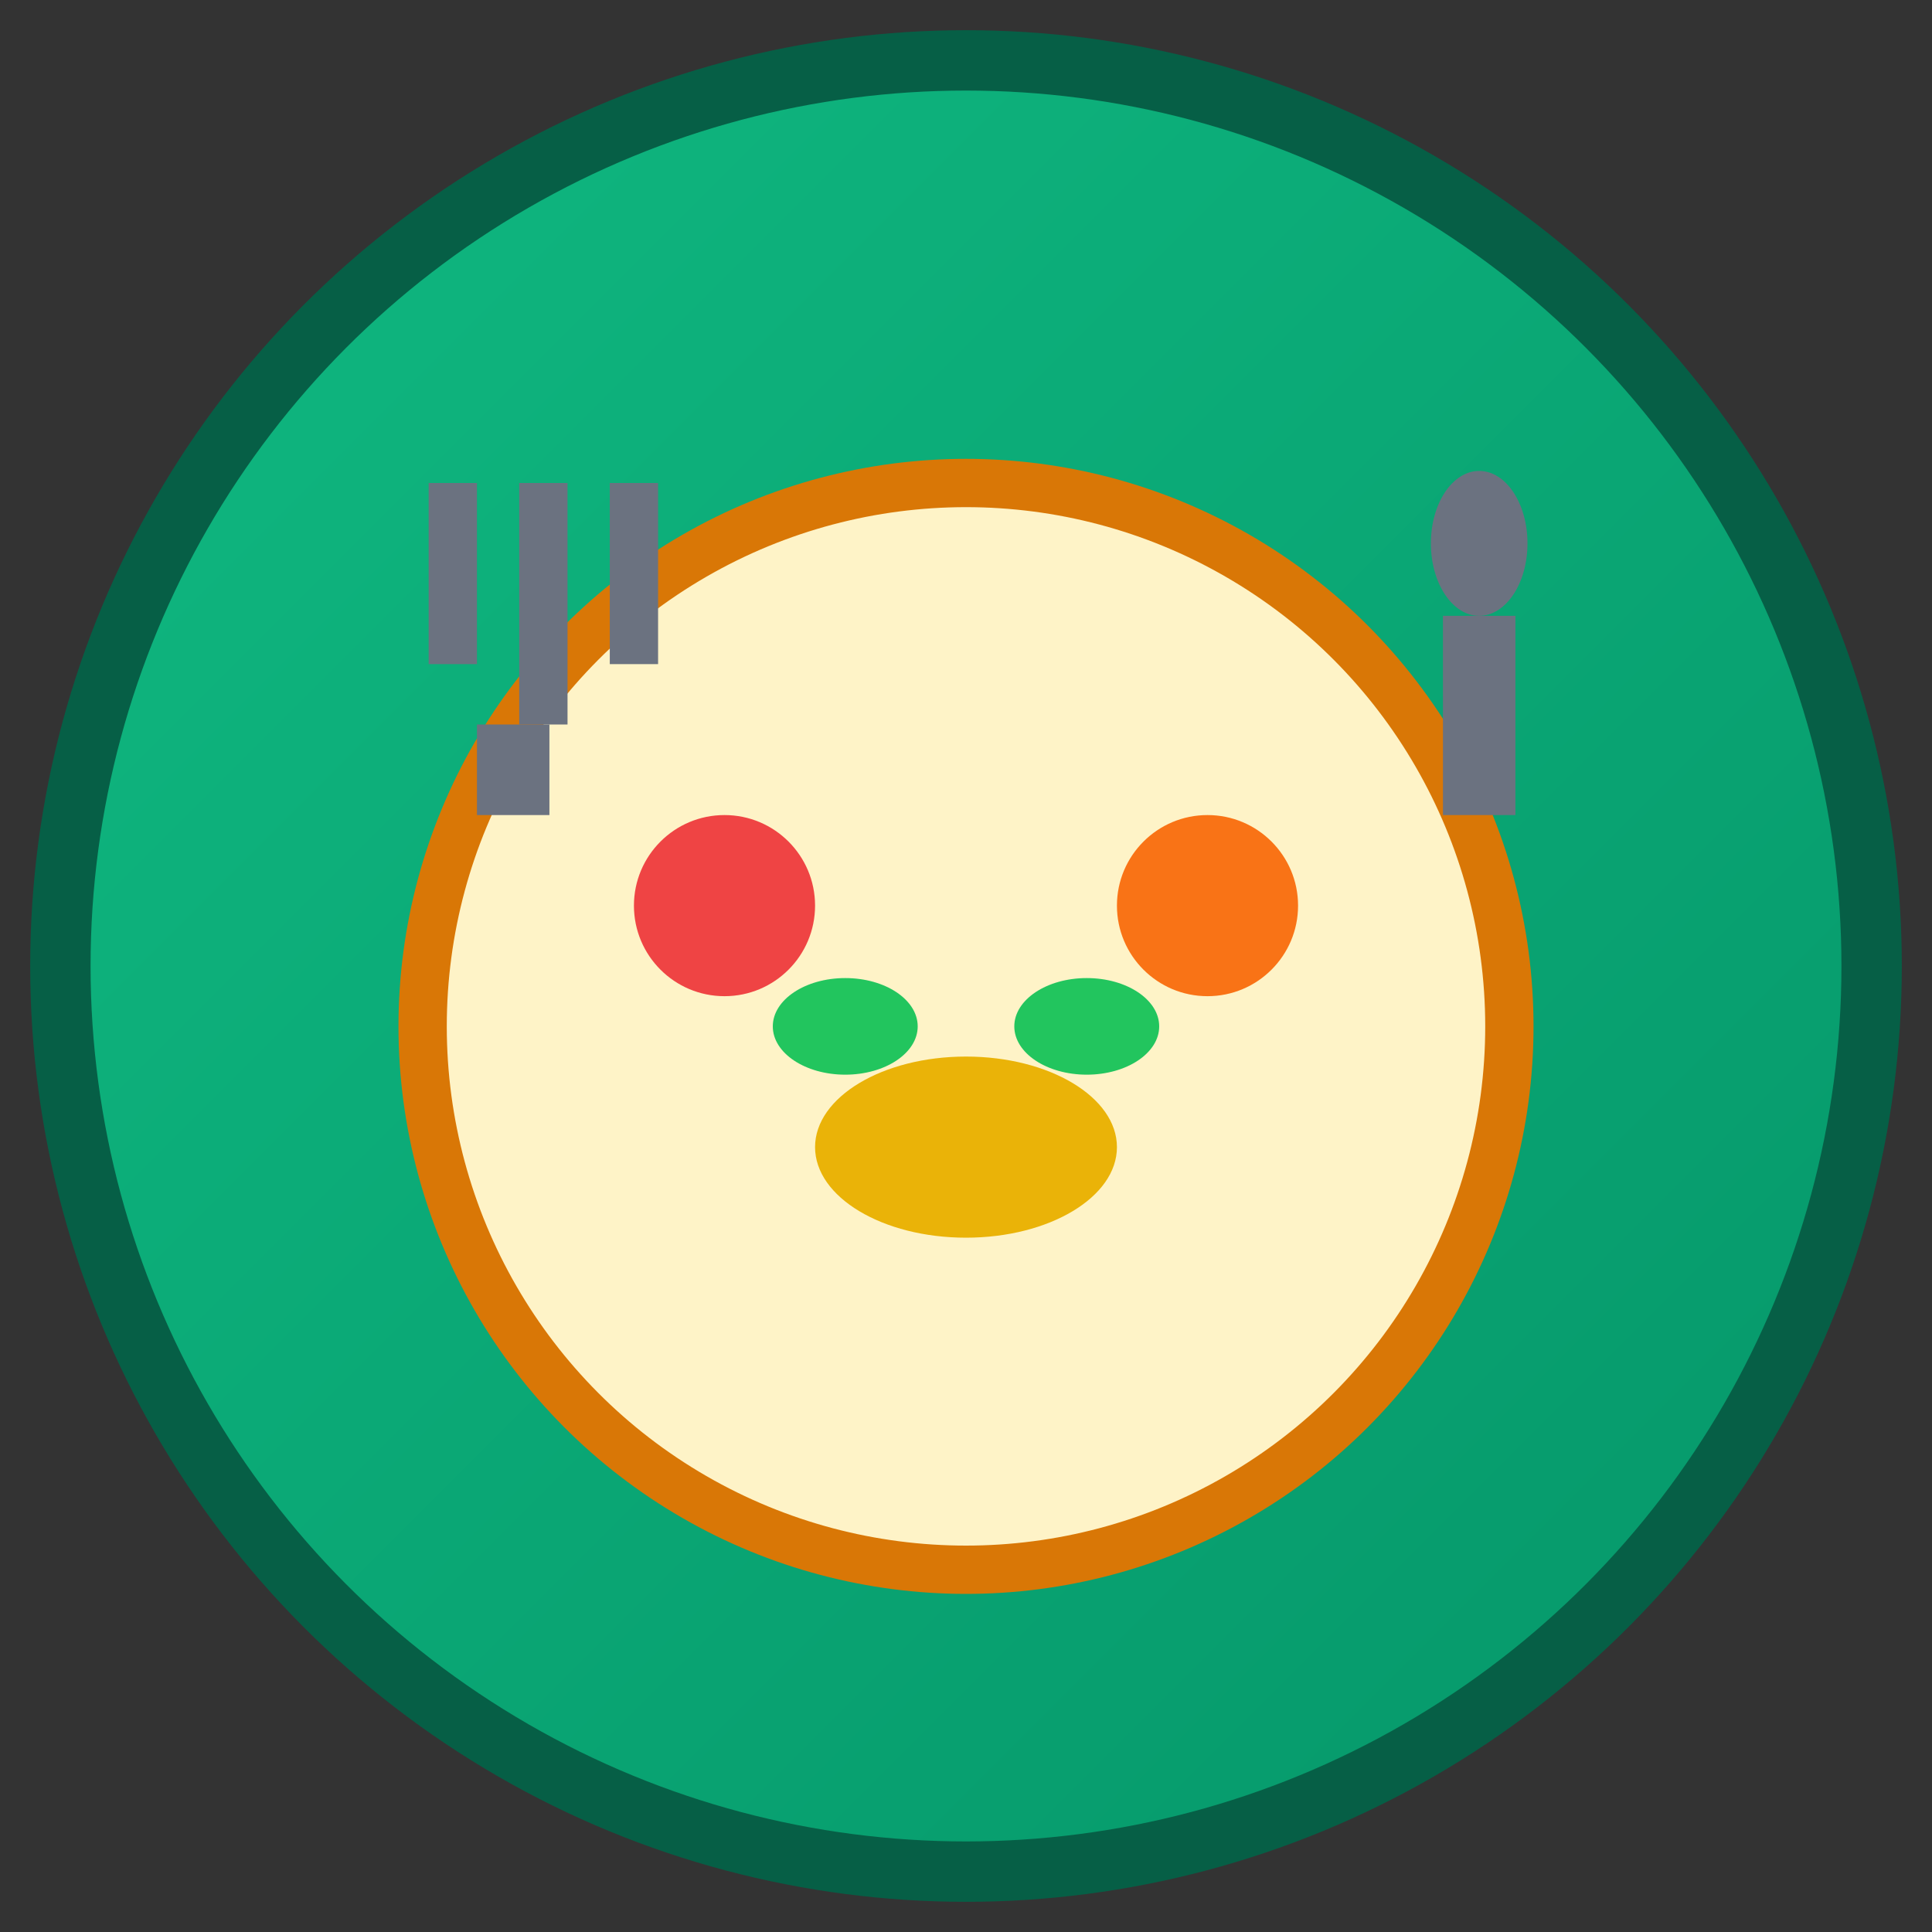 <svg xmlns="http://www.w3.org/2000/svg" viewBox="0 0 32 32">
  <rect x="0" y="0" width="32" height="32" fill="#333333" stroke="none"/>
  <defs>
    <linearGradient id="grad" x1="0%" y1="0%" x2="100%" y2="100%">
      <stop offset="0%" style="stop-color:#10b981;stop-opacity:1" />
      <stop offset="100%" style="stop-color:#059669;stop-opacity:1" />
    </linearGradient>
  </defs>
  
  <!-- Background circle -->
  <circle cx="16" cy="16" r="15" fill="url(#grad)" stroke="#065f46" stroke-width="1"/>
  
  <!-- Plate -->
  <circle cx="16" cy="17" r="9" fill="#fef3c7" stroke="#d97706" stroke-width="0.8"/>
  
  <!-- Food elements -->
  <!-- Vegetable 1 -->
  <circle cx="12" cy="15" r="1.5" fill="#ef4444"/>
  
  <!-- Vegetable 2 -->
  <circle cx="20" cy="15" r="1.5" fill="#f97316"/>
  
  <!-- Grain/protein -->
  <ellipse cx="16" cy="19" rx="2.5" ry="1.5" fill="#eab308"/>
  
  <!-- Greens -->
  <ellipse cx="14" cy="17" rx="1.2" ry="0.8" fill="#22c55e"/>
  <ellipse cx="18" cy="17" rx="1.2" ry="0.8" fill="#22c55e"/>
  
  <!-- Fork -->
  <path d="M9 8 L9 12 M7.5 8 L7.5 11 M10.5 8 L10.5 11" stroke="#6b7280" stroke-width="0.8" fill="none"/>
  <path d="M8.5 12 L8.5 13.5" stroke="#6b7280" stroke-width="1.2"/>
  
  <!-- Spoon -->
  <ellipse cx="24.5" cy="9" rx="0.8" ry="1.2" fill="#6b7280"/>
  <path d="M24.5 10.2 L24.5 13.5" stroke="#6b7280" stroke-width="1.2"/>
</svg>
